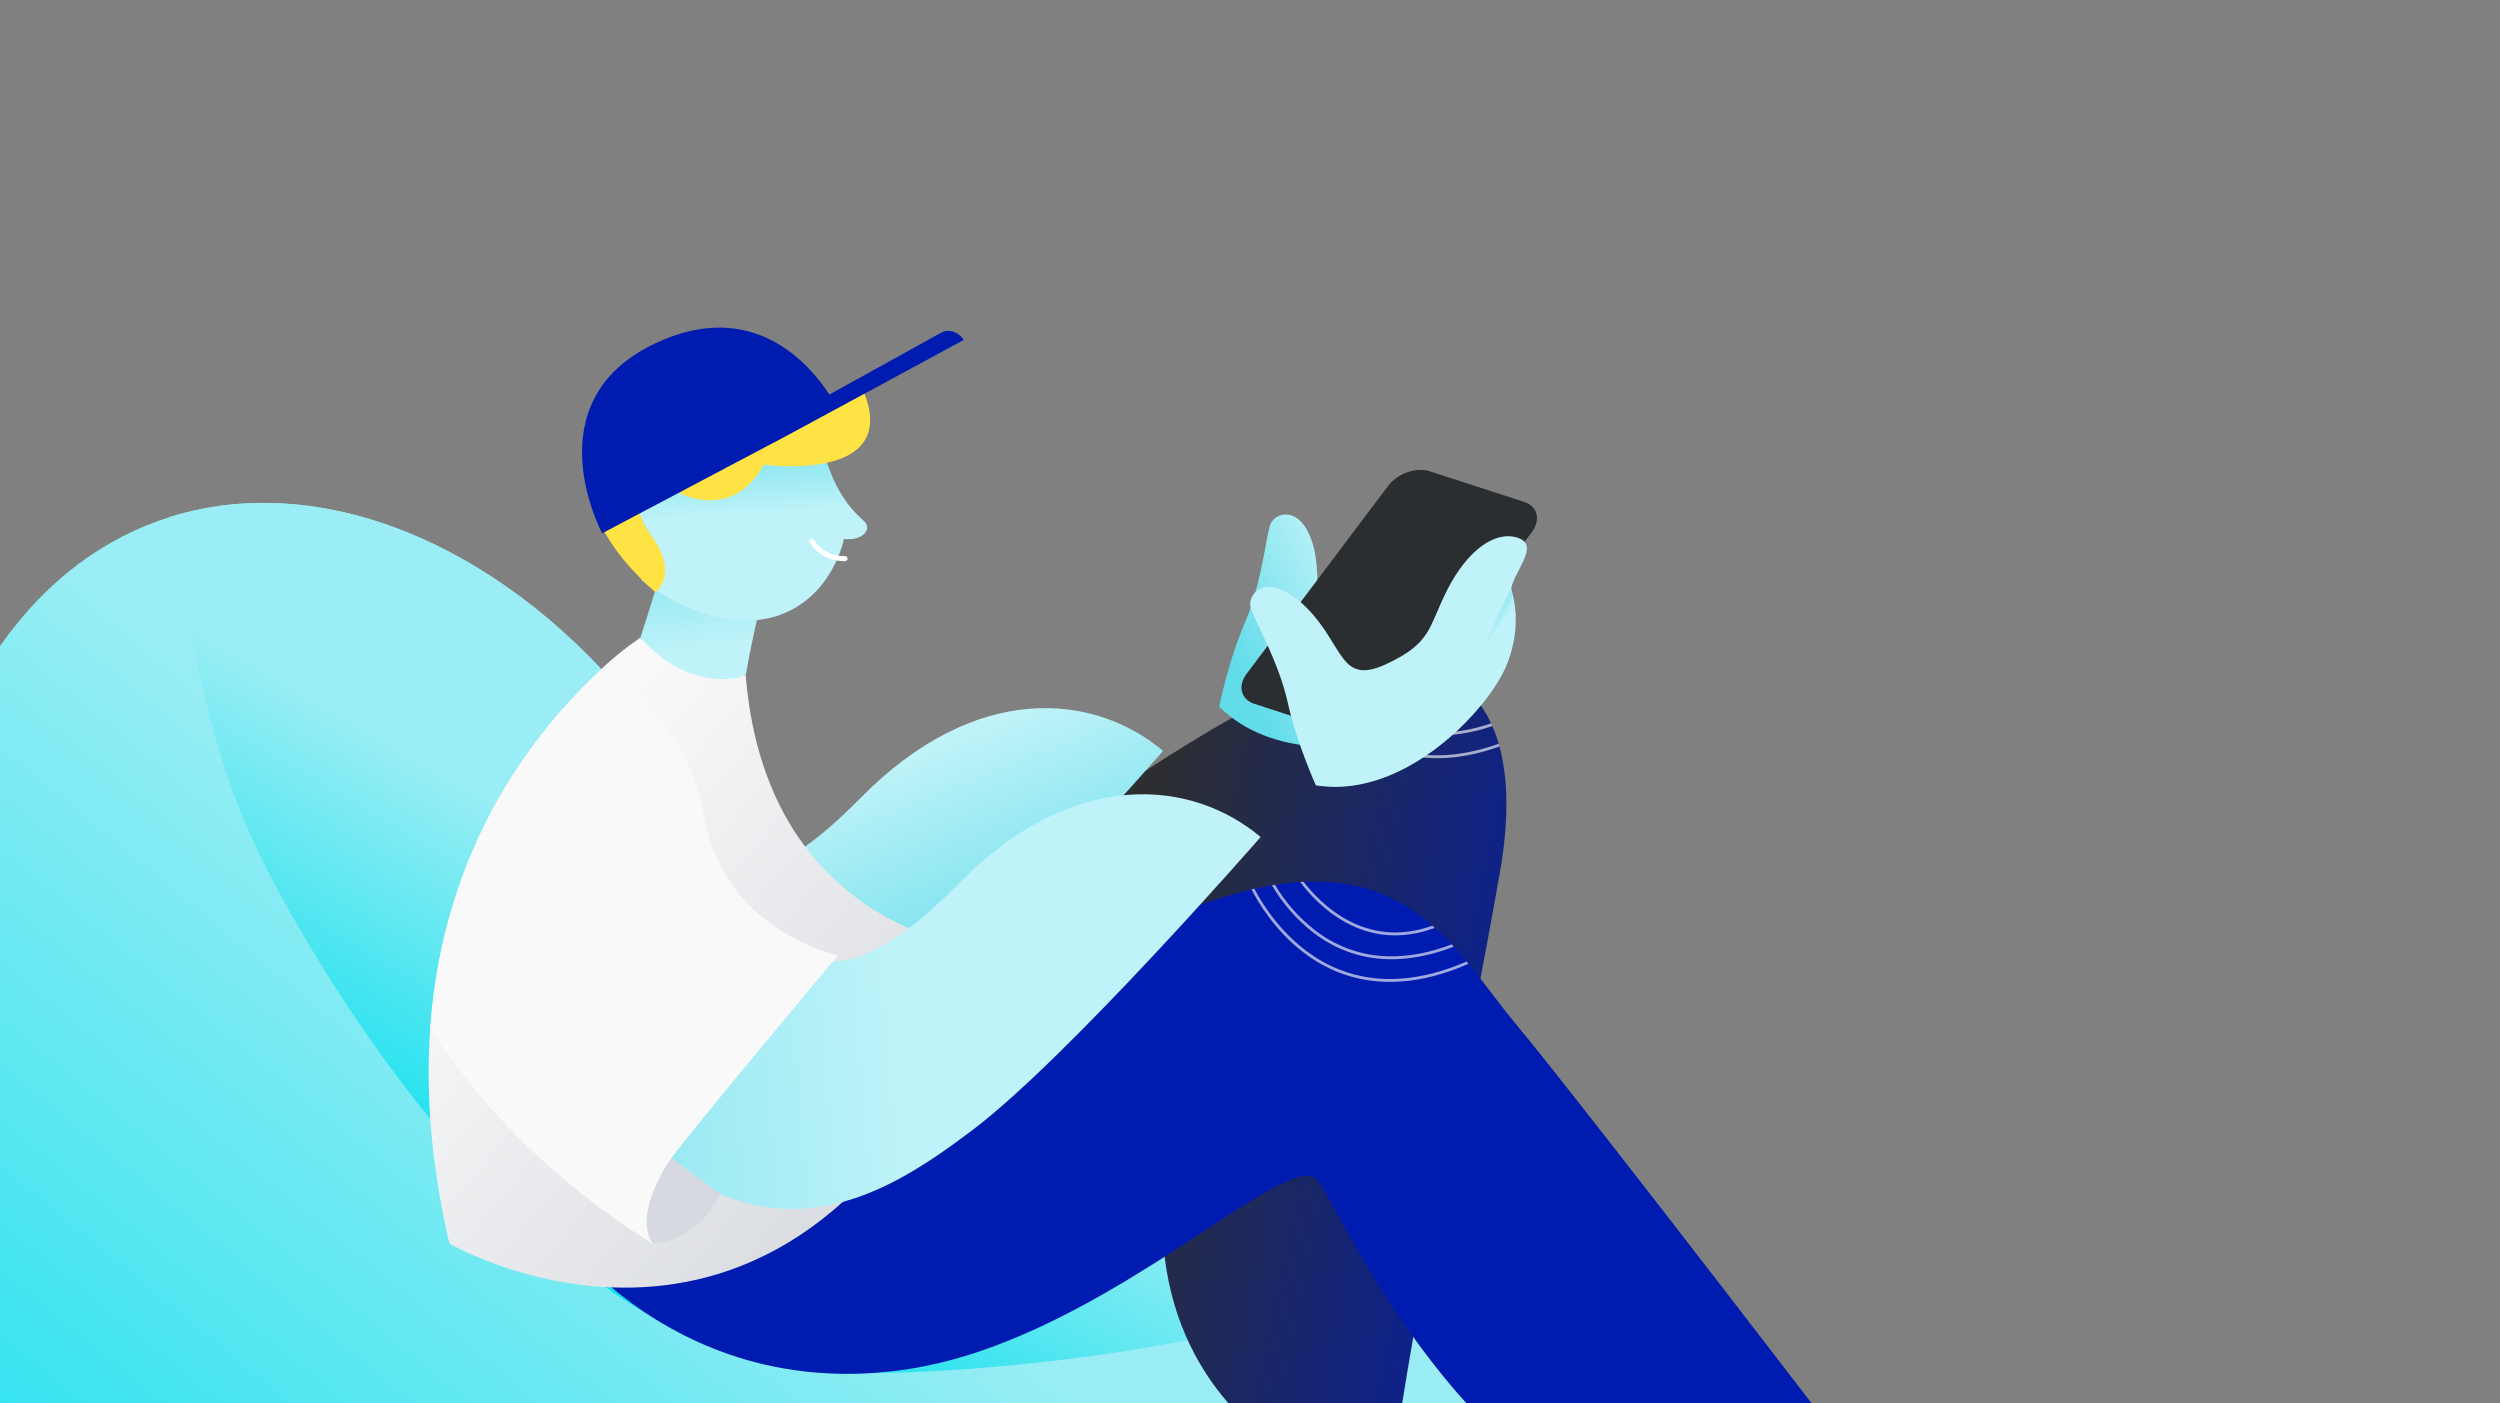 <svg width="351" height="197" viewBox="0 0 351 197" fill="none" xmlns="http://www.w3.org/2000/svg">
<rect x="0" y="0" width="351" height="197" fill="#808080" stroke="none"/>
<g clip-path="url(#clip0_4597_122883)">
<g clip-path="url(#clip1_4597_122883)">
<path d="M218.664 234.293L21.209 234.767C21.209 234.767 -23.666 201.119 -13.504 128.563C-8.971 96.189 5.819 78.201 23.915 72.566C36.204 68.737 50.014 70.605 63.174 77.526C74.077 83.257 84.533 92.449 93.305 104.773C128.269 153.84 106.793 143.764 173.393 146.36C180.517 146.638 186.863 147.512 192.487 148.894C193.06 149.031 193.626 149.177 194.186 149.33C207.725 152.986 216.923 159.657 222.691 167.933C236.193 187.294 230.959 215.445 218.664 234.293Z" fill="url(#paint0_linear_4597_122883)"/>
<path d="M222.692 167.933C181.856 193.18 122.171 192.783 122.171 192.783C73.041 195.857 36.828 120.74 36.828 120.74C29.764 106.805 26.724 90.109 23.916 72.566C36.205 68.737 50.015 70.605 63.175 77.526C74.078 83.257 84.534 92.449 93.306 104.773C128.27 153.84 106.794 143.764 173.394 146.36C180.518 146.638 186.864 147.512 192.488 148.894C193.061 149.031 193.627 149.177 194.187 149.33C207.726 152.986 216.924 159.657 222.692 167.933Z" fill="url(#paint1_linear_4597_122883)"/>
<path d="M210.622 122.28C206.202 147.649 196.524 193.585 195.051 210.696C195.051 210.696 145.295 199.993 170.088 140.558C162.961 155.412 138.606 196.967 97.529 174.612L116.737 140.289C116.737 140.289 158.565 106.951 180.47 96.92C181.519 96.441 182.545 96.006 183.549 95.616L183.936 95.47C184.744 95.171 185.54 94.873 186.321 94.646L186.726 94.518C187.9 94.159 189.039 93.869 190.142 93.646L190.604 93.559C198.205 92.133 204.047 93.927 207.594 98.612L207.847 98.956C208.433 99.779 208.939 100.657 209.358 101.576C209.415 101.699 209.472 101.821 209.525 101.946C209.878 102.754 210.177 103.585 210.42 104.432C210.458 104.561 210.494 104.692 210.53 104.823C211.761 109.387 211.847 115.243 210.622 122.28Z" fill="url(#paint2_linear_4597_122883)"/>
<path d="M263.771 209.285C216.676 235.997 189.003 171.025 185.051 165.748C184.198 164.623 182.338 164.996 179.668 166.321C169.885 171.177 149.25 188.804 127.804 192.177C93.001 197.648 75.785 169.736 75.785 169.736L110.957 148.276C110.957 148.276 124.132 147.945 159.703 130.796C165.817 127.847 171.104 125.943 175.718 124.868L176.127 124.776C176.969 124.587 177.79 124.425 178.589 124.292L179.021 124.223C180.255 124.026 181.435 123.898 182.565 123.83L183.054 123.803C191.149 123.418 196.711 126.107 201.129 129.972L201.477 130.27C202.297 131.007 203.075 131.783 203.823 132.586L204.121 132.909C204.741 133.586 205.343 134.285 205.928 134.998C206.02 135.105 206.109 135.216 206.199 135.323C208.482 138.108 210.551 141.036 212.732 143.656C222.613 155.526 263.771 209.285 263.771 209.285Z" fill="#001CB0"/>
<path opacity="0.64" d="M204.107 132.912C198.742 135.001 191.332 136.138 184.542 131.055L184.479 131.01C182.098 129.17 180.093 126.887 178.574 124.286L179.006 124.218C180.486 126.723 182.431 128.921 184.735 130.694L184.786 130.73C191.364 135.652 198.554 134.61 203.809 132.589L204.107 132.912Z" fill="#F9F9F9"/>
<path opacity="0.64" d="M206.184 135.32C199.569 138.212 193.492 138.642 188.109 136.586C186.35 135.911 184.694 134.993 183.191 133.858C178.937 130.676 176.532 126.492 175.703 124.862L176.111 124.77C177.253 126.984 181.107 133.488 188.255 136.207C193.51 138.206 199.444 137.8 205.912 134.995C206.005 135.102 206.094 135.213 206.184 135.32Z" fill="#F9F9F9"/>
<path opacity="0.64" d="M201.451 130.273C195.15 132.631 190.187 130.661 186.819 128.142C185.197 126.912 183.756 125.458 182.539 123.823L183.028 123.797C185.281 126.748 191.618 133.371 201.103 129.966L201.451 130.273Z" fill="#F9F9F9"/>
<path opacity="0.64" d="M209.526 101.934C204.286 103.725 197.451 104.361 191.15 99.645L191.087 99.6C189.257 98.195 187.649 96.521 186.318 94.634L186.724 94.506C188.017 96.319 189.575 97.929 191.344 99.281L191.394 99.317C197.541 103.916 204.211 103.31 209.359 101.561C209.416 101.687 209.472 101.809 209.526 101.934Z" fill="#F9F9F9"/>
<path opacity="0.64" d="M210.524 104.812C204.783 106.868 199.478 106.993 194.726 105.176C192.968 104.501 191.312 103.583 189.808 102.448C187.332 100.557 185.212 98.24 183.549 95.604L183.936 95.458C185.799 98.353 189.352 102.699 194.864 104.797C199.543 106.587 204.762 106.45 210.414 104.421C210.452 104.549 210.488 104.68 210.524 104.812Z" fill="#F9F9F9"/>
<path opacity="0.64" d="M207.847 98.944C201.653 101.173 196.768 99.222 193.438 96.732C192.231 95.82 191.125 94.782 190.139 93.634L190.601 93.548C193.405 96.729 199.283 101.517 207.591 98.601L207.847 98.944Z" fill="#F9F9F9"/>
<path d="M70.983 143.376C92.814 166.778 109.595 156.597 122.901 146.518C136.362 136.323 163.295 105.426 163.295 105.426C153.757 97.389 137.086 95.446 120.728 112.127C107.228 125.895 101.401 122.549 101.401 122.549L101.225 122.665C98.915 124.22 74.176 140.83 71.052 143.322L70.983 143.376Z" fill="url(#paint3_linear_4597_122883)"/>
<path d="M140.144 133.574C114.084 204.288 63.1 174.603 63.1 174.603C60.435 163.208 59.761 153.114 60.417 144.202C62.286 118.86 74.924 103.26 82.975 95.332C83.438 94.877 83.884 94.447 84.313 94.043C86.043 92.385 87.912 90.878 89.899 89.539C99.684 95.631 104.695 94.822 104.695 94.822C107.762 132.324 140.144 133.574 140.144 133.574Z" fill="url(#paint4_linear_4597_122883)"/>
<path d="M89.904 89.536C97.395 97.813 104.7 94.819 104.7 94.819C105.764 88.531 107.529 81.887 107.824 80.791C103.592 82.4 98.775 82.606 95.228 82.191V82.209C94.292 82.147 93.314 82.027 92.319 81.86C91.368 85.062 89.904 89.536 89.904 89.536Z" fill="url(#paint5_linear_4597_122883)"/>
<path d="M84.68 155.469C106.51 178.871 123.291 168.691 136.597 158.615C150.058 148.417 176.991 117.52 176.991 117.52C167.453 109.482 150.782 107.542 134.424 124.223C120.925 137.988 115.095 134.646 115.095 134.646L114.922 134.759C112.609 136.314 87.863 152.923 84.748 155.418L84.68 155.469Z" fill="url(#paint6_linear_4597_122883)"/>
<path d="M92.113 76.332C94.268 79.526 90.349 81.299 90.042 81.427C94.665 85.05 103.106 89.038 110.096 86.107C117.086 83.176 118.486 75.661 118.486 75.661C121.056 75.989 122.68 74.273 121.169 73.031C120.621 72.554 120.108 72.037 119.634 71.486C118.328 70.032 117.211 67.716 117.211 67.716C116.463 66.149 115.422 63.012 115.422 63.012C110.749 64.334 105.109 63.224 105.109 63.224C104.725 65.513 103.368 68.298 102.152 69.301C100.525 70.629 97.92 69.898 96.191 68.731C95.207 68.065 91.976 68.432 90.686 69.328C88.593 70.742 89.872 73.02 92.113 76.332Z" fill="url(#paint7_linear_4597_122883)"/>
<path d="M118.659 78.783C117.674 78.814 116.698 78.589 115.825 78.13C114.952 77.672 114.213 76.995 113.679 76.165C113.437 75.786 114.03 75.425 114.275 75.804C114.744 76.529 115.393 77.119 116.157 77.519C116.922 77.918 117.777 78.113 118.639 78.085C118.731 78.082 118.821 78.116 118.888 78.18C118.956 78.243 118.995 78.331 118.998 78.423C119.001 78.516 118.966 78.606 118.903 78.673C118.84 78.741 118.752 78.78 118.659 78.783Z" fill="white"/>
<path d="M267.594 212.505C267.594 212.505 265.415 230.66 278.671 248.174C278.671 248.174 301.404 230.317 307.619 223.321C314.316 215.779 320.734 206.673 320.999 199.244C320.999 199.244 312.889 195.334 305.371 199.203C297.854 203.071 283.264 214.872 267.594 212.505Z" fill="url(#paint8_linear_4597_122883)"/>
<path d="M92.019 83.152C92.019 83.152 95.506 80.702 91.33 75.052C87.154 69.402 92.522 67.367 94.311 68.617C96.099 69.868 103.041 72.814 107.241 65.239C107.241 65.239 126.222 67.841 121.375 55.276C121.375 55.276 119.462 53.62 115.93 55.858C115.93 55.858 112.01 52.512 107.706 52.656C103.402 52.799 101.363 53.33 99.023 55.724C99.023 55.724 82.761 53.635 82.629 67.116C82.632 67.11 81.887 74.273 92.019 83.152Z" fill="#FFE344"/>
<path d="M84.548 74.87C84.548 74.87 74.599 56.41 92.015 48.197C105.669 41.756 113.634 51.071 116.438 55.398L132.129 46.716C133.19 46.119 134.615 46.585 135.312 47.734L110.367 61.224L84.548 74.87Z" fill="#001CB0"/>
<path d="M91.667 174.6C91.667 174.6 97.45 174.702 101.17 167.694L94.281 162.578C94.281 162.578 87.87 169.953 91.667 174.6Z" fill="url(#paint9_linear_4597_122883)"/>
<path d="M94.28 162.579C91.875 166.005 89.425 171.532 91.666 174.601C91.368 174.427 71.994 163.259 60.42 144.202C62.289 118.86 74.927 103.26 82.978 95.333C83.452 94.909 83.899 94.482 84.316 94.043C86.754 95.3 96.477 101.111 98.921 114.909C101.723 130.727 117.628 134.153 117.628 134.153C117.628 134.153 96.689 159.155 94.28 162.579Z" fill="#F9F9F9"/>
<path d="M174.744 87.528C172.44 92.882 171.167 99.201 171.167 99.201C174.809 102.86 179.781 104.457 184.768 104.833C185.456 104.467 186.059 103.958 186.535 103.34L195.644 91.256C194.053 91.742 192.169 91.805 189.108 91.202C182.035 89.814 185.906 85.659 184.702 78.174C184.522 76.789 184.083 75.451 183.409 74.228C181.587 71.178 178.78 72.103 178.285 73.826C177.79 75.548 177.307 79.759 175.999 84.063C175.649 85.241 175.23 86.398 174.744 87.528Z" fill="url(#paint10_linear_4597_122883)"/>
<path d="M176.116 98.821L189.371 103.122C190.605 103.519 192.137 103.277 193.418 102.579C194.107 102.213 194.711 101.704 195.189 101.087L204.295 89.002L215.052 74.733C216.367 72.993 215.887 71.079 213.985 70.465L200.73 66.164C198.828 65.549 196.223 66.462 194.909 68.199L192.059 71.975L184.649 81.824L175.046 94.568C173.731 96.293 174.217 98.207 176.116 98.821Z" fill="#2B2E31"/>
<path d="M175.657 85.519C176.447 87.716 179.55 93.016 180.816 98.705C182.083 104.394 184.748 110.261 184.748 110.261C192.796 111.566 200.513 106.755 205.66 101.555C208.343 98.836 210.343 96.01 211.3 93.9C213.944 88.089 212.346 83.212 212.164 82.699C212.164 82.699 212.164 82.699 212.164 82.684C212.166 82.681 212.167 82.678 212.167 82.675C212.167 82.672 212.166 82.668 212.164 82.666C212.602 80.147 216.272 76.55 213.097 75.503C209.923 74.455 206.066 77.258 203.291 82.63C200.516 88.002 201.151 90.226 194.599 93.252C188.048 96.279 188.757 90.641 183.401 85.28C178.044 79.92 174.867 83.322 175.657 85.519Z" fill="#C0F3F9"/>
<path d="M212.163 82.699C212.163 82.699 207.85 90.692 207.585 94.279L212.795 86.436" fill="url(#paint11_linear_4597_122883)"/>
</g>
</g>
<defs>
<linearGradient id="paint0_linear_4597_122883" x1="230.017" y1="14.883" x2="-54.124" y2="361.228" gradientUnits="userSpaceOnUse">
<stop offset="0.42" stop-color="#9AEDF4"/>
<stop offset="0.76" stop-color="#00DFED"/>
</linearGradient>
<linearGradient id="paint1_linear_4597_122883" x1="149.113" y1="76.058" x2="63.099" y2="222.951" gradientUnits="userSpaceOnUse">
<stop offset="0.42" stop-color="#9AEDF4"/>
<stop offset="0.76" stop-color="#00DFED"/>
</linearGradient>
<linearGradient id="paint2_linear_4597_122883" x1="276.704" y1="168.342" x2="141.107" y2="140.676" gradientUnits="userSpaceOnUse">
<stop offset="0.36" stop-color="#001CB0"/>
<stop offset="0.89" stop-color="#2C2E31"/>
</linearGradient>
<linearGradient id="paint3_linear_4597_122883" x1="88.301" y1="51.934" x2="136.015" y2="171.735" gradientUnits="userSpaceOnUse">
<stop offset="0.5" stop-color="#C0F3F9"/>
<stop offset="0.79" stop-color="#63DCEA"/>
</linearGradient>
<linearGradient id="paint4_linear_4597_122883" x1="10.306" y1="71.512" x2="189.543" y2="225.025" gradientUnits="userSpaceOnUse">
<stop offset="0.32" stop-color="#F9F9F9"/>
<stop offset="0.65" stop-color="#D6D9DF"/>
</linearGradient>
<linearGradient id="paint5_linear_4597_122883" x1="103.94" y1="129.845" x2="93.019" y2="52.634" gradientUnits="userSpaceOnUse">
<stop offset="0.5" stop-color="#C0F3F9"/>
<stop offset="0.79" stop-color="#63DCEA"/>
</linearGradient>
<linearGradient id="paint6_linear_4597_122883" x1="282.543" y1="127.45" x2="-26.365" y2="154.288" gradientUnits="userSpaceOnUse">
<stop offset="0.5" stop-color="#C0F3F9"/>
<stop offset="0.79" stop-color="#63DCEA"/>
</linearGradient>
<linearGradient id="paint7_linear_4597_122883" x1="104.926" y1="96.335" x2="102.151" y2="48.561" gradientUnits="userSpaceOnUse">
<stop offset="0.5" stop-color="#C0F3F9"/>
<stop offset="0.79" stop-color="#63DCEA"/>
</linearGradient>
<linearGradient id="paint8_linear_4597_122883" x1="368.155" y1="92.11" x2="281.001" y2="229.121" gradientUnits="userSpaceOnUse">
<stop offset="0.2" stop-color="#F6A623"/>
<stop offset="1" stop-color="#FFE344"/>
</linearGradient>
<linearGradient id="paint9_linear_4597_122883" x1="128.347" y1="220.011" x2="101.009" y2="178.305" gradientUnits="userSpaceOnUse">
<stop offset="0.02" stop-color="#F9F9F9"/>
<stop offset="1" stop-color="#D6D9DF"/>
</linearGradient>
<linearGradient id="paint10_linear_4597_122883" x1="221.62" y1="69.29" x2="160.47" y2="98.541" gradientUnits="userSpaceOnUse">
<stop offset="0.5" stop-color="#C0F3F9"/>
<stop offset="0.79" stop-color="#63DCEA"/>
</linearGradient>
<linearGradient id="paint11_linear_4597_122883" x1="214.822" y1="91.826" x2="205.494" y2="85.554" gradientUnits="userSpaceOnUse">
<stop offset="0.5" stop-color="#C0F3F9"/>
<stop offset="0.79" stop-color="#63DCEA"/>
</linearGradient>
<clipPath id="clip0_4597_122883">
<rect width="350.222" height="197" fill="white"/>
</clipPath>
<clipPath id="clip1_4597_122883">
<rect width="336" height="207" fill="white" transform="translate(-15 46)"/>
</clipPath>
</defs>
</svg>
